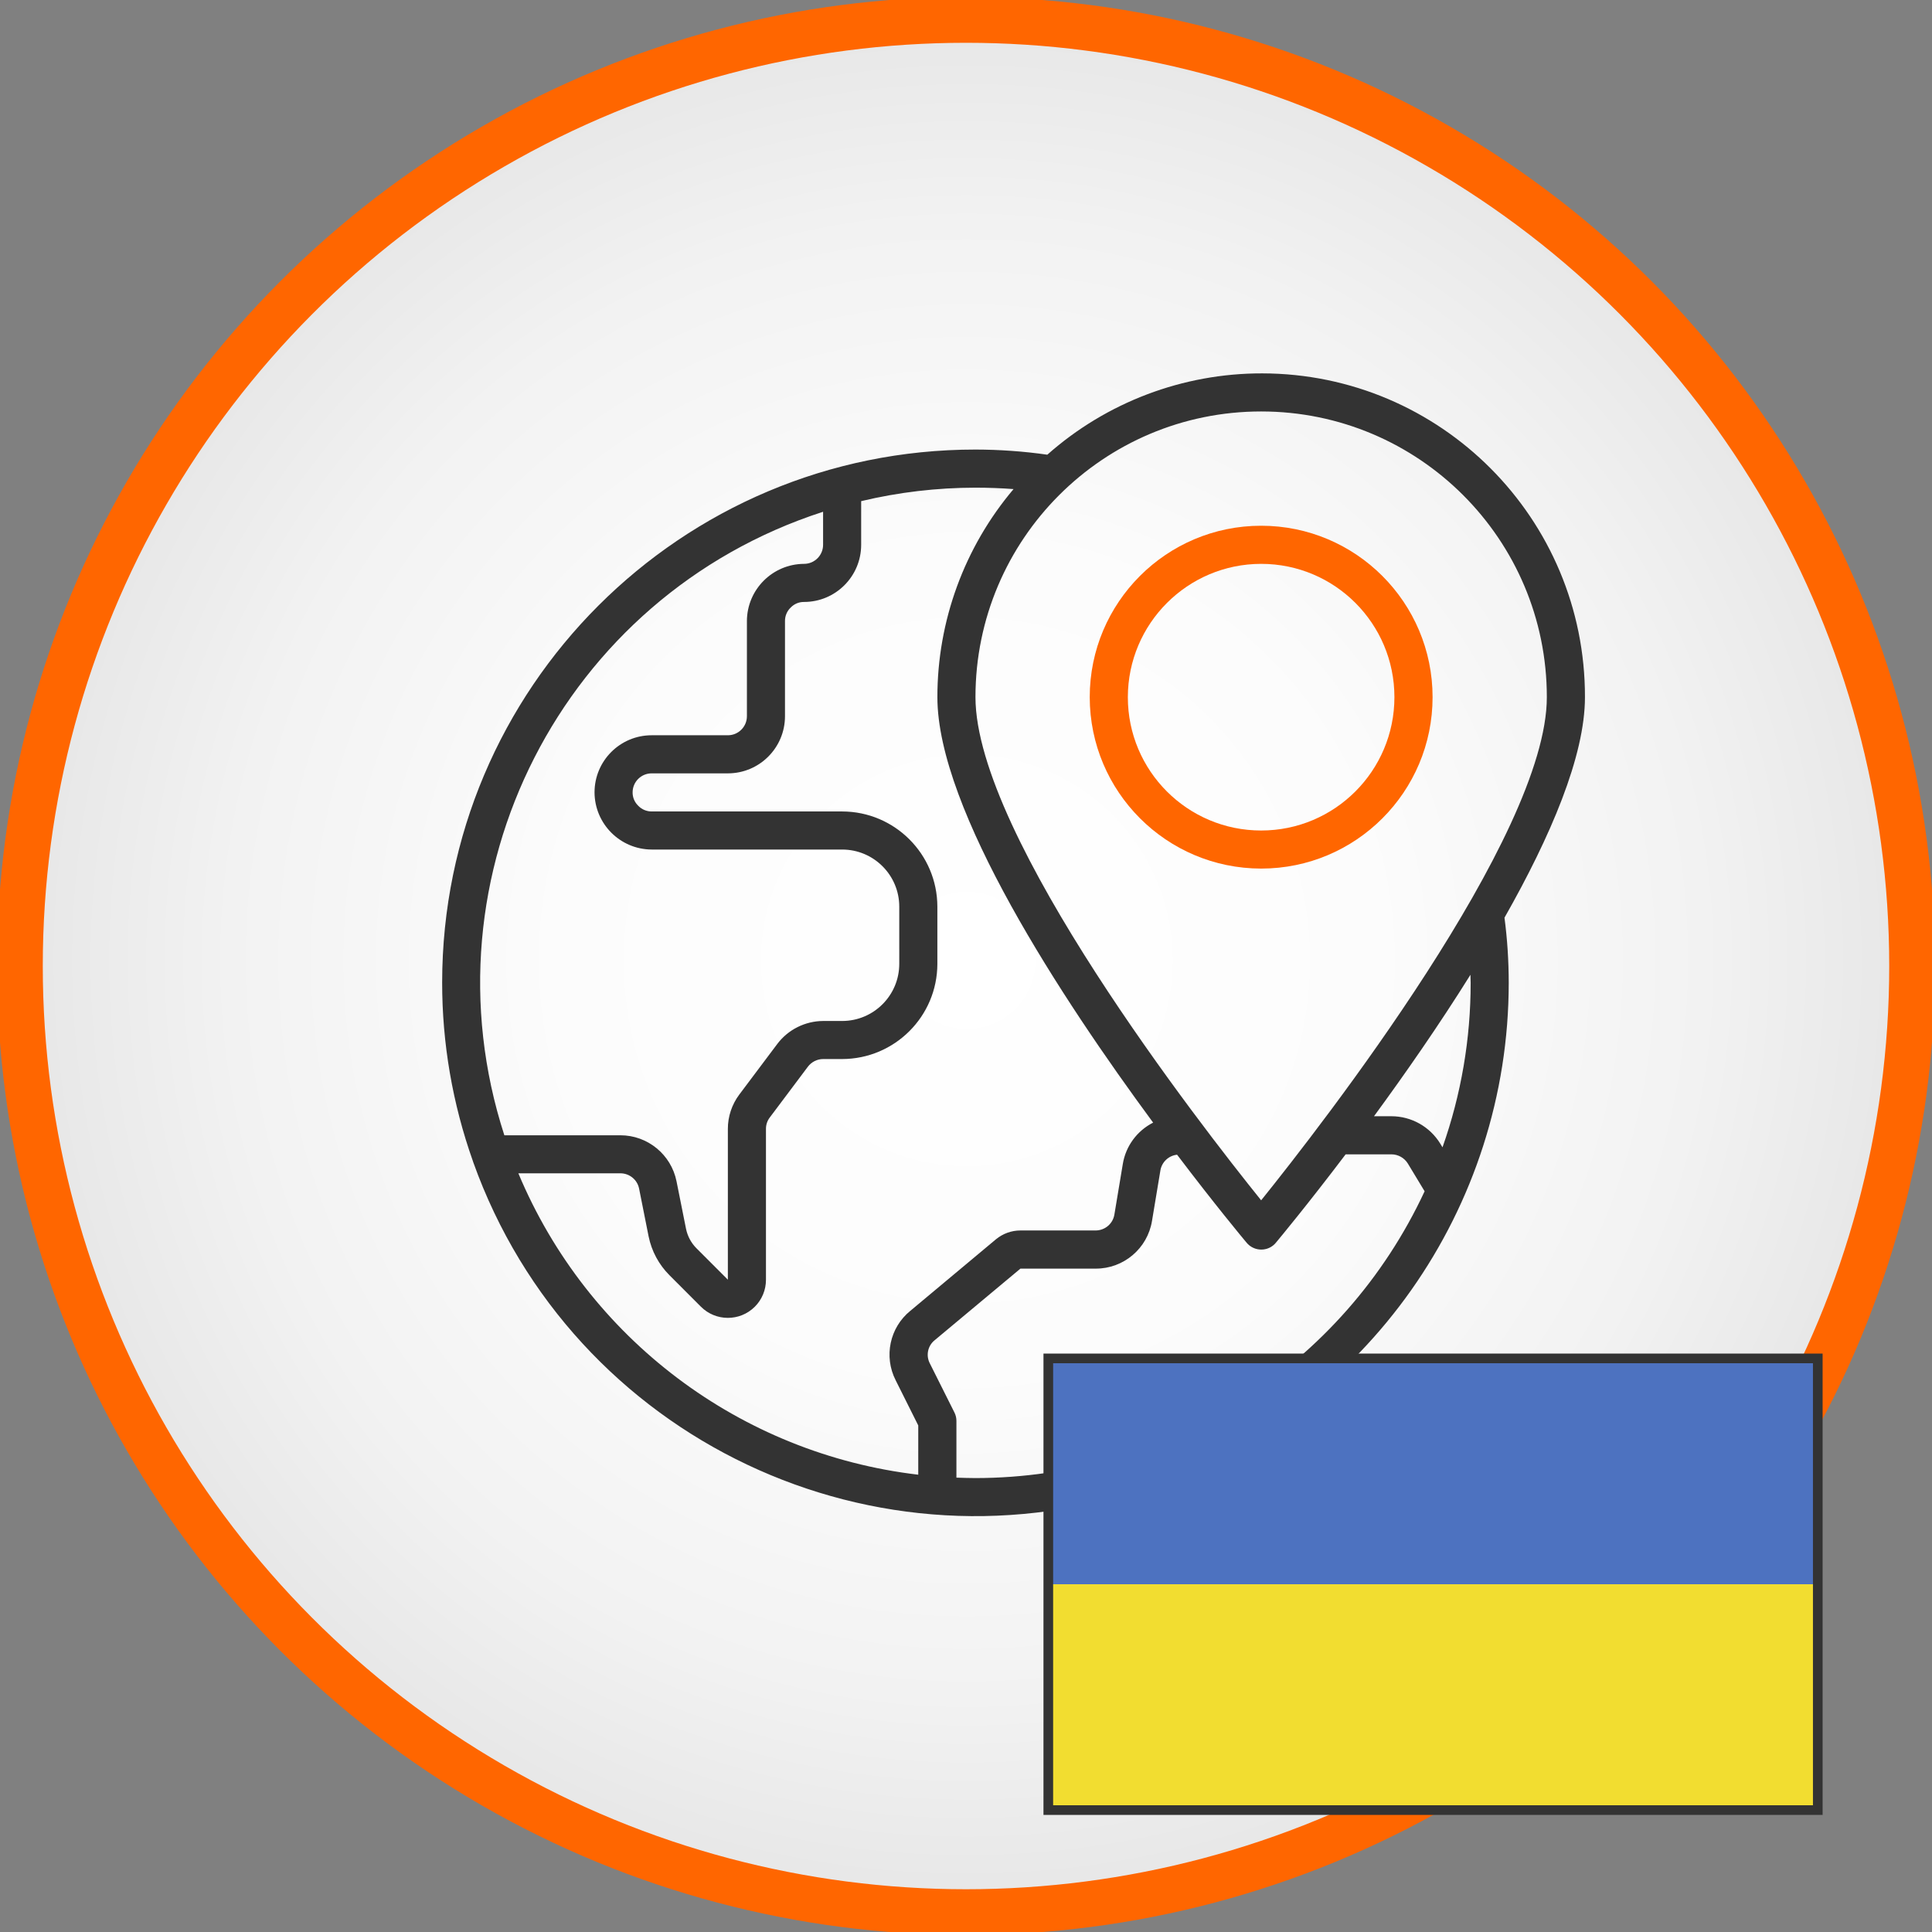 <?xml version="1.0" encoding="utf-8"?>
<!-- Generator: Adobe Illustrator 16.0.0, SVG Export Plug-In . SVG Version: 6.00 Build 0)  -->
<!DOCTYPE svg PUBLIC "-//W3C//DTD SVG 1.1//EN" "http://www.w3.org/Graphics/SVG/1.1/DTD/svg11.dtd">
<svg version="1.1" id="Vrstva_1" xmlns="http://www.w3.org/2000/svg" xmlns:xlink="http://www.w3.org/1999/xlink" x="0px" y="0px"
	 width="100px" height="100px" viewBox="0 0 100 100" enable-background="new 0 0 100 100" xml:space="preserve">
<rect x="0" y="0" width="100" height="100" fill="#808080" stroke="none"/>
<g>
	<g>
		<g>
			<defs>
				<path id="SVGID_1_" d="M1.028,50c0,27.047,21.925,48.973,48.972,48.973c27.045,0,48.971-21.926,48.971-48.973
					C98.971,22.955,77.045,1.03,50,1.03C22.954,1.03,1.028,22.955,1.028,50"/>
			</defs>
			<clipPath id="SVGID_2_">
				<use xlink:href="#SVGID_1_"  overflow="visible"/>
			</clipPath>
			
				<radialGradient id="SVGID_3_" cx="-201.557" cy="457.012" r="0.869" gradientTransform="matrix(57.654 0 0 -57.654 11670.529 26398.467)" gradientUnits="userSpaceOnUse">
				<stop  offset="0" style="stop-color:#FFFFFF"/>
				<stop  offset="0.421" style="stop-color:#FCFCFC"/>
				<stop  offset="0.754" style="stop-color:#F2F2F2"/>
				<stop  offset="1" style="stop-color:#E5E5E5"/>
			</radialGradient>
			<rect x="1.028" y="1.03" clip-path="url(#SVGID_2_)" fill="url(#SVGID_3_)" width="97.943" height="97.943"/>
		</g>
	</g>
</g>
<g>
	<g>
		<g>
			<defs>
				<rect id="SVGID_4_" width="100" height="100"/>
			</defs>
			<clipPath id="SVGID_5_">
				<use xlink:href="#SVGID_4_"  overflow="visible"/>
			</clipPath>
			<circle clip-path="url(#SVGID_5_)" fill="none" stroke="#FF6600" stroke-width="2.37" cx="50" cy="50.001" r="48.971"/>
		</g>
	</g>
	<g>
		<g>
			<defs>
				<rect id="SVGID_6_" width="100" height="100"/>
			</defs>
			<clipPath id="SVGID_7_">
				<use xlink:href="#SVGID_6_"  overflow="visible"/>
			</clipPath>
			<path clip-path="url(#SVGID_7_)" fill="#FF6600" d="M65.277,29.185c3.812,0,6.898,3.09,6.898,6.9
				c0,3.812-3.089,6.902-6.898,6.902c-3.813,0-6.9-3.09-6.9-6.902C58.382,32.277,61.468,29.189,65.277,29.185 M65.277,44.958
				c4.899,0,8.873-3.972,8.873-8.873c0-4.899-3.974-8.873-8.873-8.873c-4.9,0-8.873,3.974-8.873,8.873
				C56.41,40.983,60.38,44.952,65.277,44.958"/>
		</g>
	</g>
	<g>
		<g>
			<defs>
				<rect id="SVGID_8_" width="100" height="100"/>
			</defs>
			<clipPath id="SVGID_9_">
				<use xlink:href="#SVGID_8_"  overflow="visible"/>
			</clipPath>
			<path clip-path="url(#SVGID_9_)" fill="#333333" d="M76.121,50.874c0.001,2.899-0.491,5.778-1.457,8.511l-0.116-0.191
				c-0.54-0.879-1.495-1.416-2.526-1.418h-0.904c1.59-2.17,3.354-4.697,4.992-7.322C76.109,50.596,76.121,50.73,76.121,50.874
				 M50.49,76.505c-0.331,0-0.659-0.013-0.986-0.022v-2.934c0.001-0.154-0.035-0.305-0.104-0.441l-1.276-2.547
				c-0.208-0.408-0.102-0.906,0.255-1.192l4.438-3.705h3.896c1.446,0.004,2.683-1.043,2.915-2.472l0.436-2.623
				c0.078-0.43,0.431-0.756,0.862-0.801c1.952,2.576,3.407,4.326,3.599,4.555c0.348,0.418,0.971,0.476,1.389,0.127
				c0.045-0.038,0.088-0.08,0.125-0.127c0.191-0.229,1.65-1.986,3.611-4.574h2.375c0.342,0.001,0.66,0.18,0.842,0.471l0.871,1.441
				C69.529,70.705,60.465,76.495,50.49,76.505 M26.83,60.73h5.284c0.471,0.002,0.875,0.334,0.966,0.795l0.492,2.472
				c0.155,0.761,0.529,1.457,1.077,2.006l1.628,1.63c0.769,0.771,2.018,0.773,2.789,0.006c0.372-0.369,0.58-0.871,0.58-1.396v-7.81
				c-0.002-0.213,0.067-0.422,0.197-0.592l1.972-2.627c0.187-0.249,0.478-0.396,0.788-0.398h0.985
				c2.722-0.004,4.926-2.209,4.93-4.928V46.93c-0.004-2.721-2.208-4.926-4.93-4.929H33.73c-0.266,0.001-0.52-0.108-0.702-0.302
				c-0.184-0.18-0.287-0.428-0.284-0.685c0-0.544,0.441-0.985,0.986-0.985h3.943c1.634,0,2.958-1.324,2.958-2.958v-4.929
				c-0.001-0.266,0.107-0.519,0.301-0.701c0.18-0.184,0.427-0.287,0.685-0.284c1.633,0,2.957-1.325,2.957-2.958v-2.26
				c1.938-0.462,3.923-0.696,5.916-0.697c0.673,0,1.324,0.025,1.972,0.073c-2.547,3.011-3.944,6.828-3.943,10.771
				c0,5.817,6.449,15.623,11.167,22.021c-0.834,0.424-1.418,1.218-1.569,2.139l-0.437,2.623c-0.078,0.473-0.488,0.818-0.969,0.82
				h-3.895c-0.461,0-0.908,0.162-1.266,0.457l-4.429,3.701c-1.071,0.867-1.387,2.368-0.76,3.598l1.168,2.336v2.55
				C38.323,75.248,30.41,69.286,26.83,60.73 M42.603,26.489v1.71c0,0.544-0.441,0.986-0.985,0.986
				c-1.63,0.008-2.95,1.327-2.958,2.957v4.929c0,0.544-0.441,0.986-0.986,0.986H33.73c-1.634,0-2.957,1.324-2.957,2.957
				c0.008,1.63,1.327,2.95,2.957,2.958h9.858c1.634,0,2.958,1.324,2.958,2.958v2.958c0,1.633-1.325,2.958-2.958,2.958h-0.985
				c-0.93,0.006-1.805,0.442-2.367,1.184l-1.971,2.625c-0.385,0.515-0.593,1.14-0.591,1.781v7.801l-1.626-1.627
				c-0.273-0.273-0.461-0.625-0.539-1.004l-0.493-2.465c-0.279-1.381-1.492-2.377-2.902-2.379h-6.009
				c-4.36-13.458,3.016-27.904,16.474-32.265C42.586,26.494,42.595,26.491,42.603,26.489 M80.064,36.085
				c0,7.189-11.67,22.171-14.787,26.043C62.16,58.257,50.49,43.282,50.49,36.085c0-8.167,6.619-14.788,14.787-14.788
				C73.443,21.298,80.064,27.918,80.064,36.085 M82.037,36.085c0.015-9.24-7.463-16.744-16.704-16.759
				c-4.099-0.007-8.058,1.491-11.124,4.209c-1.232-0.176-2.477-0.264-3.719-0.266c-15.24-0.004-27.599,12.346-27.604,27.586
				c-0.001,3.146,0.536,6.269,1.587,9.231c0.008,0.021,0.012,0.039,0.019,0.06c5.127,14.355,20.921,21.84,35.277,16.715
				c10.985-3.922,18.319-14.324,18.323-25.987c-0.001-1.129-0.073-2.257-0.22-3.375C80.252,43.307,82.037,39.142,82.037,36.085"/>
		</g>
	</g>
</g>
<g id="UKRAINE_3_">
	<g>
		<g>
			<g>
				<g>
					<defs>
						<rect id="SVGID_10_" x="54.166" y="70.334" width="40" height="23.332"/>
					</defs>
					<clipPath id="SVGID_11_">
						<use xlink:href="#SVGID_10_"  overflow="visible"/>
					</clipPath>
					<rect x="54.166" y="70.334" clip-path="url(#SVGID_11_)" fill="#4D72C0" width="40" height="23.332"/>
				</g>
			</g>
			<g>
				<g>
					<defs>
						<rect id="SVGID_12_" x="54.166" y="70.334" width="40" height="23.332"/>
					</defs>
					<clipPath id="SVGID_13_">
						<use xlink:href="#SVGID_12_"  overflow="visible"/>
					</clipPath>
					<rect x="54.166" y="82.001" clip-path="url(#SVGID_13_)" fill="#F2DD30" width="40" height="11.665"/>
				</g>
			</g>
		</g>
	</g>
</g>
<rect x="54.26" y="70.311" fill="none" stroke="#333333" stroke-width="0.5" stroke-miterlimit="10" width="39.828" height="23.379"/>
</svg>
